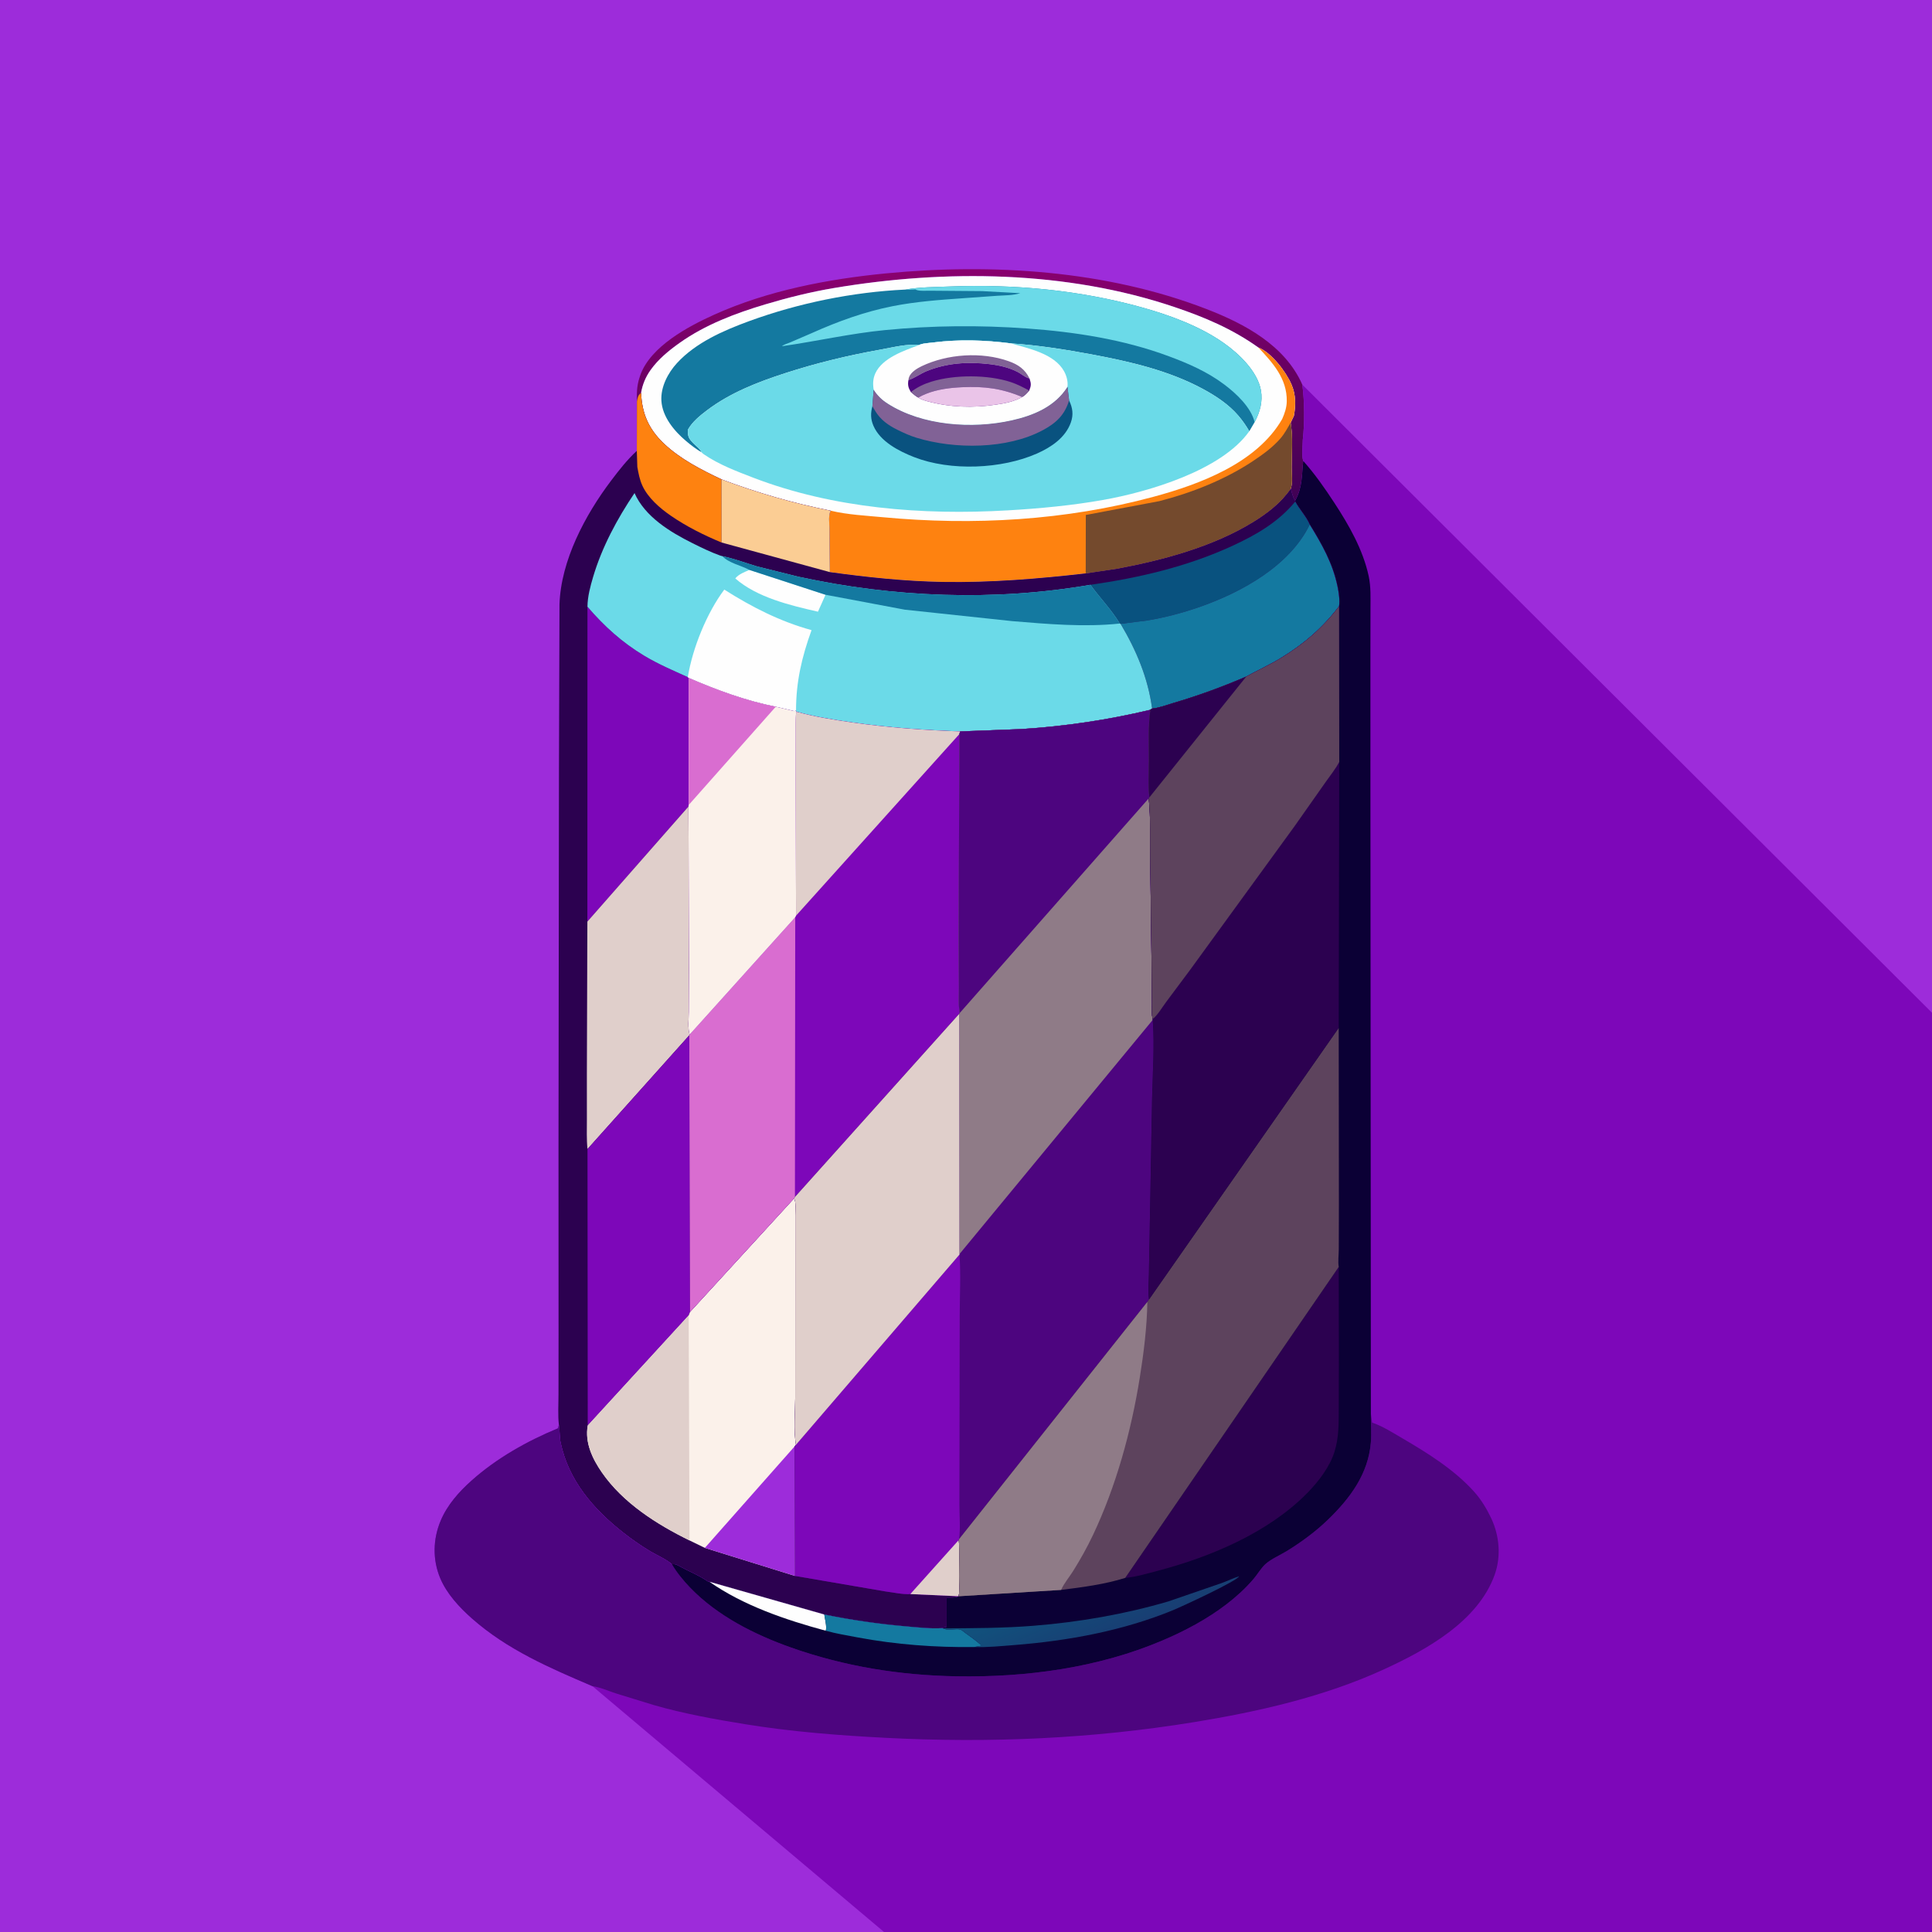 <svg version="1.1" xmlns="http://www.w3.org/2000/svg" style="display: block;" viewBox="0 0 2048 2048" width="1024" height="1024">
<rect x="0" y="0" width="2048" height="2048" fill="#333333" stroke="none"/>
<defs>
	<linearGradient id="Gradient1" gradientUnits="userSpaceOnUse" x1="1033.33" y1="543.703" x2="1022.11" y2="284.35">
		<stop class="stop0" offset="0" stop-opacity="1" stop-color="rgb(64,1,84)"/>
		<stop class="stop1" offset="1" stop-opacity="1" stop-color="rgb(138,0,110)"/>
	</linearGradient>
	<linearGradient id="Gradient2" gradientUnits="userSpaceOnUse" x1="1170.97" y1="1735.69" x2="1144.91" y2="1675.36">
		<stop class="stop0" offset="0" stop-opacity="1" stop-color="rgb(24,62,115)"/>
		<stop class="stop1" offset="1" stop-opacity="1" stop-color="rgb(17,82,125)"/>
	</linearGradient>
</defs>
<path transform="translate(0,0)" fill="rgb(157,44,218)" d="M 937.118 2048 L -0 2048 L -0 -0 L 2048 0 L 2048 1073.57 L 2048 2048 L 937.118 2048 z"/>
<path transform="translate(0,0)" fill="url(#Gradient1)" d="M 675.172 425.503 C 674.816 417.517 675.156 409.214 677.511 401.523 L 677.999 400 L 678.872 397.312 C 689.964 367.068 729.541 345.98 757.238 333.5 C 813.741 308.041 877.705 295.777 939 289.822 C 1051.43 278.898 1172.85 286.536 1278.97 327.62 C 1319.47 343.298 1362.04 365.958 1380.51 407.747 C 1382.91 426.343 1383.05 447.676 1380.99 466.345 C 1380.99 472.394 1379.54 483.202 1381.5 488.631 C 1379.8 504.227 1380.79 516.504 1372.97 530.702 C 1370.3 526.972 1369.5 522.292 1368.33 517.911 C 1370.34 511.658 1369.11 501.878 1369.12 495.144 C 1369.13 480.054 1370.65 462.998 1368.12 448.172 L 1368.7 446.838 L 1371.57 440.82 C 1373.66 429.41 1373.68 418.254 1368.98 407.465 C 1363.11 393.989 1347.8 373.796 1333.9 368.352 C 1306.14 348.592 1277 336.279 1244.84 325.422 C 1130.46 286.806 1002.11 285.417 883.89 305.345 C 859.18 309.511 834.997 315.537 811 322.717 C 779.432 332.162 747.586 344.235 720.537 363.408 C 709.172 371.463 697.916 380.656 689.767 392.076 C 684.461 399.511 681.205 407.244 679.591 416.236 C 676.08 419.606 676.16 420.65 675.172 425.503 z"/>
<path transform="translate(0,0)" fill="rgb(254,254,254)" d="M 679.591 416.236 C 681.205 407.244 684.461 399.511 689.767 392.076 C 697.916 380.656 709.172 371.463 720.537 363.408 C 747.586 344.235 779.432 332.162 811 322.717 C 834.997 315.537 859.18 309.511 883.89 305.345 C 1002.11 285.417 1130.46 286.806 1244.84 325.422 C 1277 336.279 1306.14 348.592 1333.9 368.352 C 1347.8 373.796 1363.11 393.989 1368.98 407.465 C 1373.68 418.254 1373.66 429.41 1371.57 440.82 L 1368.7 446.838 L 1368.12 448.172 C 1370.65 462.998 1369.13 480.054 1369.12 495.144 C 1369.11 501.878 1370.34 511.658 1368.33 517.911 C 1357.98 533.028 1343.53 544.136 1328.03 553.606 C 1285.15 579.807 1232.62 593.86 1183.5 603.002 L 1150.9 607.823 C 1100.46 613.543 1050.32 617.734 999.5 616.877 C 959.403 616.201 919.39 611.915 879.694 606.463 L 879.216 559.834 C 879.209 554.81 877.879 545.332 880.712 541.391 C 841.41 533.604 802.265 522.277 764.819 508.127 C 743.439 498.039 721.16 486.655 703.839 470.278 C 687.771 455.087 680.318 438.251 679.591 416.236 z"/>
<path transform="translate(0,0)" fill="rgb(254,130,16)" d="M 1333.9 368.352 C 1347.8 373.796 1363.11 393.989 1368.98 407.465 C 1373.68 418.254 1373.66 429.41 1371.57 440.82 L 1368.7 446.838 L 1368.12 448.172 C 1370.65 462.998 1369.13 480.054 1369.12 495.144 C 1369.11 501.878 1370.34 511.658 1368.33 517.911 C 1357.98 533.028 1343.53 544.136 1328.03 553.606 C 1285.15 579.807 1232.62 593.86 1183.5 603.002 L 1150.9 607.823 C 1100.46 613.543 1050.32 617.734 999.5 616.877 C 959.403 616.201 919.39 611.915 879.694 606.463 L 879.216 559.834 C 879.209 554.81 877.879 545.332 880.712 541.391 C 898.401 545.617 917.896 546.588 936 548.286 C 1031.79 557.27 1129.3 551.786 1222.45 526.695 C 1272.04 513.336 1332.4 490.73 1359.18 444.17 C 1361.87 438.015 1363.94 432.072 1364.03 425.277 C 1364.35 401.244 1349.24 384.691 1333.9 368.352 z"/>
<path transform="translate(0,0)" fill="rgb(116,74,45)" d="M 1150.9 607.823 L 1151.01 545.895 L 1229.02 531.206 C 1263.33 522.393 1298.46 508.469 1328 488.873 C 1338.45 481.943 1348.92 474.395 1357.22 464.89 C 1361.54 459.948 1364.8 453.807 1368.12 448.172 C 1370.65 462.998 1369.13 480.054 1369.12 495.144 C 1369.11 501.878 1370.34 511.658 1368.33 517.911 C 1357.98 533.028 1343.53 544.136 1328.03 553.606 C 1285.15 579.807 1232.62 593.86 1183.5 603.002 L 1150.9 607.823 z"/>
<path transform="translate(0,0)" fill="rgb(20,121,160)" d="M 959.783 306.948 C 974.944 304.27 991.028 304.31 1006.4 303.709 C 1074.62 301.039 1143.57 307.357 1209.5 325.57 C 1239.5 333.859 1271.79 345.646 1297.39 363.696 C 1313.32 374.927 1332.99 393.617 1336.61 413.688 C 1338.78 425.719 1335.56 436.901 1329.96 447.5 L 1324.3 457.128 C 1320.75 451.039 1317.07 445.729 1312.47 440.395 C 1302.28 428.579 1288.66 419.616 1275.02 412.265 C 1238.6 392.65 1197.67 383.268 1157.33 375.714 C 1129.06 370.419 1100.31 365.942 1071.6 363.982 C 1043.55 360.456 1017.18 359.542 989.066 363.055 C 985.16 363.544 977.406 363.905 974.1 365.835 C 961.926 364.165 946.12 368.332 933.987 370.49 C 899.457 376.632 865.671 384.763 832.29 395.59 C 803.272 405.001 774.157 416.287 749.618 434.817 C 741.985 440.581 733.951 447.077 729.184 455.5 C 729.004 462.29 729.686 464.295 734.548 469.415 C 737.075 472.078 742.609 476.18 743.592 479.398 C 737.845 476.023 732.341 471.805 727.247 467.512 C 714.76 456.992 702.082 441.845 701.102 424.74 C 700.266 410.165 708.042 395.339 717.633 384.893 C 737.539 363.213 766.87 350.37 794.083 340.43 C 846.692 321.215 903.772 309.592 959.783 306.948 z"/>
<path transform="translate(0,0)" fill="rgb(107,218,232)" d="M 959.783 306.948 C 974.944 304.27 991.028 304.31 1006.4 303.709 C 1074.62 301.039 1143.57 307.357 1209.5 325.57 C 1239.5 333.859 1271.79 345.646 1297.39 363.696 C 1313.32 374.927 1332.99 393.617 1336.61 413.688 C 1338.78 425.719 1335.56 436.901 1329.96 447.5 C 1326.15 431.724 1310.3 417.004 1297.82 407.624 C 1279.9 394.158 1260 385.449 1239.12 377.689 C 1190.98 359.794 1139.65 351.853 1088.61 348.194 C 1038.25 344.583 988.58 344.987 938.313 349.888 C 901.43 353.484 865.48 361.776 828.912 367.006 C 830.905 365.134 835.048 364.045 837.628 362.961 L 860.387 353.158 C 888.178 340.71 916.005 330.587 945.93 324.623 C 970.735 319.68 996.048 317.883 1021.23 316.098 L 1057 313.546 C 1065.39 312.994 1073.43 313.226 1081.57 310.795 L 1041.02 308.601 L 986.006 308.166 C 982.181 308.06 974.543 308.782 971.224 307.227 L 970.5 306.768 C 966.921 307.154 963.377 307.021 959.783 306.948 z"/>
<path transform="translate(0,0)" fill="rgb(107,218,232)" d="M 974.1 365.835 C 977.406 363.905 985.16 363.544 989.066 363.055 C 1017.18 359.542 1043.55 360.456 1071.6 363.982 C 1100.31 365.942 1129.06 370.419 1157.33 375.714 C 1197.67 383.268 1238.6 392.65 1275.02 412.265 C 1288.66 419.616 1302.28 428.579 1312.47 440.395 C 1317.07 445.729 1320.75 451.039 1324.3 457.128 C 1294.95 498.628 1217.35 521.421 1169.5 529.934 C 1136.24 535.85 1101.73 539.074 1068.03 541.021 C 977.826 546.233 883.43 538.958 798.45 506.358 C 780.777 499.578 762.056 492.474 746.364 481.744 C 744.711 480.614 745.193 480.94 743.592 479.398 C 742.609 476.18 737.075 472.078 734.548 469.415 C 729.686 464.295 729.004 462.29 729.184 455.5 C 733.951 447.077 741.985 440.581 749.618 434.817 C 774.157 416.287 803.272 405.001 832.29 395.59 C 865.671 384.763 899.457 376.632 933.987 370.49 C 946.12 368.332 961.926 364.165 974.1 365.835 z"/>
<path transform="translate(0,0)" fill="rgb(9,82,127)" d="M 1131.56 410.033 L 1133.29 424.49 C 1137.06 432.339 1138.1 439.531 1135.13 447.859 C 1129.39 463.996 1114.28 474.099 1099.26 480.746 C 1061.85 497.302 1007.6 499.587 969.086 484.593 C 952.93 478.303 933.086 468.08 925.901 451.392 C 922.831 444.262 922.771 438.025 924.763 430.641 L 926.136 413.115 C 930.16 419.366 934.672 423.76 940.871 427.737 C 977.636 451.327 1030.57 454.939 1072.43 445.592 C 1095.77 440.382 1118.48 430.856 1131.56 410.033 z"/>
<path transform="translate(0,0)" fill="rgb(129,98,150)" d="M 1131.56 410.033 L 1133.29 424.49 C 1128.58 439.928 1119.61 448.404 1105.53 455.964 C 1067.53 476.361 1012 476.387 971.633 464.072 C 964.537 461.908 957.998 458.902 951.351 455.638 C 941.922 451.006 933.493 445.12 927.98 436 L 924.763 430.641 L 926.136 413.115 C 930.16 419.366 934.672 423.76 940.871 427.737 C 977.636 451.327 1030.57 454.939 1072.43 445.592 C 1095.77 440.382 1118.48 430.856 1131.56 410.033 z"/>
<path transform="translate(0,0)" fill="rgb(254,254,254)" d="M 974.1 365.835 C 977.406 363.905 985.16 363.544 989.066 363.055 C 1017.18 359.542 1043.55 360.456 1071.6 363.982 C 1090.35 369.413 1117.52 374.823 1127.93 393.5 C 1130.67 398.429 1132.23 404.386 1131.56 410.033 C 1118.48 430.856 1095.77 440.382 1072.43 445.592 C 1030.57 454.939 977.636 451.327 940.871 427.737 C 934.672 423.76 930.16 419.366 926.136 413.115 C 925.135 406.993 925.319 401.337 927.957 395.613 C 935.429 379.397 958.471 371.616 974.1 365.835 z"/>
<path transform="translate(0,0)" fill="rgb(129,98,150)" d="M 962.977 402.889 C 963.103 401.815 963.302 400.708 963.685 399.69 C 965.638 394.51 972.085 390.535 976.83 388.259 C 1004.22 375.115 1040.62 372.666 1069.3 382.901 C 1079.4 386.503 1086.61 391.442 1091.36 401.283 L 1089.67 400.675 C 1085.61 399.117 1082.27 396.079 1078.4 394.111 C 1069.16 389.419 1058.71 387.124 1048.5 385.945 C 1025.76 383.322 1003.42 384.744 982.057 393.5 C 975.597 396.148 969.49 400.805 962.977 402.889 z"/>
<path transform="translate(0,0)" fill="rgb(77,5,127)" d="M 962.977 402.889 C 969.49 400.805 975.597 396.148 982.057 393.5 C 1003.42 384.744 1025.76 383.322 1048.5 385.945 C 1058.71 387.124 1069.16 389.419 1078.4 394.111 C 1082.27 396.079 1085.61 399.117 1089.67 400.675 L 1091.36 401.283 C 1093.13 406.675 1093.19 408.689 1091.05 414.019 C 1088.69 416.68 1086.69 419.127 1083.53 420.841 C 1075.04 425.712 1065.09 427.567 1055.5 428.989 C 1031.29 432.578 1006.86 431.827 983.157 425.392 C 980.036 424.545 976.115 423.322 973.432 421.477 C 970.523 419.922 968.089 417.695 965.561 415.6 C 962.812 411.103 962.078 408.128 962.977 402.889 z"/>
<path transform="translate(0,0)" fill="rgb(129,98,150)" d="M 965.561 415.6 C 972.279 410.394 979.435 406.982 987.554 404.504 C 1012.16 396.996 1047.24 397.047 1071.5 405.039 C 1078.32 407.287 1084.73 410.667 1091.05 414.019 C 1088.69 416.68 1086.69 419.127 1083.53 420.841 C 1062.07 411.725 1043.29 409.371 1020 410.457 C 1007.01 411.063 993.716 412.644 981.549 417.536 C 978.764 418.656 976.006 419.925 973.432 421.477 C 970.523 419.922 968.089 417.695 965.561 415.6 z"/>
<path transform="translate(0,0)" fill="rgb(234,196,232)" d="M 973.432 421.477 C 976.006 419.925 978.764 418.656 981.549 417.536 C 993.716 412.644 1007.01 411.063 1020 410.457 C 1043.29 409.371 1062.07 411.725 1083.53 420.841 C 1075.04 425.712 1065.09 427.567 1055.5 428.989 C 1031.29 432.578 1006.86 431.827 983.157 425.392 C 980.036 424.545 976.115 423.322 973.432 421.477 z"/>
<path transform="translate(0,0)" fill="rgb(44,1,80)" d="M 679.591 416.236 C 680.318 438.251 687.771 455.087 703.839 470.278 C 721.16 486.655 743.439 498.039 764.819 508.127 C 802.265 522.277 841.41 533.604 880.712 541.391 C 877.879 545.332 879.209 554.81 879.216 559.834 L 879.694 606.463 C 919.39 611.915 959.403 616.201 999.5 616.877 C 1050.32 617.734 1100.46 613.543 1150.9 607.823 L 1183.5 603.002 C 1232.62 593.86 1285.15 579.807 1328.03 553.606 C 1343.53 544.136 1357.98 533.028 1368.33 517.911 C 1369.5 522.292 1370.3 526.972 1372.97 530.702 L 1373.06 531.658 C 1377.48 539.925 1384.77 547.543 1388.41 555.964 C 1401.34 576.951 1412.76 597.067 1417.83 621.495 C 1419.11 627.637 1420.54 636.492 1419.44 642.724 C 1402.34 665.384 1381.75 683.041 1357.5 697.735 C 1345.64 704.918 1333.11 710.549 1321.04 717.245 C 1295.75 728.117 1270.41 737.386 1244 745.173 C 1236.84 747.286 1228.66 750.455 1221.28 751.151 L 1219.41 752.424 C 1216.94 769.879 1217.95 788.397 1217.88 806.035 C 1217.83 818.848 1216.84 832.594 1218.38 845.281 L 1217.71 846.279 C 1219.93 867.662 1219 890.143 1219.29 911.671 L 1220.88 1033.91 L 1221.11 1063.94 C 1221.14 1069.17 1220.49 1075.27 1221.97 1080.25 L 1221.97 1081.11 C 1223.97 1109.02 1221.8 1138.2 1221.22 1166.25 L 1218.69 1306.2 L 1217.9 1349.23 C 1217.7 1358.55 1216.87 1368.3 1217.91 1377.56 L 1216.26 1380.06 L 1016.66 1631.6 L 1016.36 1632.44 C 1017.54 1644.92 1016.75 1657.94 1016.71 1670.49 C 1016.69 1677.14 1017.7 1685.7 1016.16 1692.1 L 1015 1692.62 C 1011.84 1693.91 1006.92 1693.45 1003.51 1693.52 L 1003.5 1724.51 L 998.664 1725.9 C 986.306 1726.65 972.824 1725.08 960.5 1724.01 C 931.433 1721.48 902.36 1717.28 873.775 1711.43 L 752 1676.74 C 750.019 1676.4 750.811 1676.74 749.095 1675.59 C 740.274 1669.67 730.321 1665.76 721 1660.7 C 717.666 1658.89 716.078 1657.73 712.198 1658.16 C 706.007 1652.66 696.588 1648.82 689.42 1644.54 C 679.229 1638.44 669.314 1631.47 660 1624.11 C 628.678 1599.34 602.721 1569.26 594.287 1529.35 C 593.022 1523.37 593.43 1517.46 592.619 1511.48 L 592.422 1510.27 C 591.265 1499.85 592.035 1488.59 592.022 1478.09 L 592.093 1414.4 L 592.032 1217.17 L 592.519 816.149 L 593.074 640.746 C 594.543 594.125 620.379 545.803 647.795 509.506 C 656.253 498.308 664.731 487.473 675.06 477.899 L 675.172 425.503 C 676.16 420.65 676.08 419.606 679.591 416.236 z"/>
<path transform="translate(0,0)" fill="rgb(254,130,16)" d="M 679.591 416.236 C 680.318 438.251 687.771 455.087 703.839 470.278 C 721.16 486.655 743.439 498.039 764.819 508.127 L 764.894 575.101 C 746.071 567.258 727.6 558.096 710.805 546.476 C 699.381 538.573 686.915 527.76 680.985 514.889 C 678.066 508.553 676.827 501.815 675.602 495.009 L 675.06 477.899 L 675.172 425.503 C 676.16 420.65 676.08 419.606 679.591 416.236 z"/>
<path transform="translate(0,0)" fill="rgb(251,205,148)" d="M 764.819 508.127 C 802.265 522.277 841.41 533.604 880.712 541.391 C 877.879 545.332 879.209 554.81 879.216 559.834 L 879.694 606.463 L 764.894 575.101 L 764.819 508.127 z"/>
<path transform="translate(0,0)" fill="rgb(9,82,127)" d="M 1373.06 531.658 C 1377.48 539.925 1384.77 547.543 1388.41 555.964 C 1367.21 599.812 1316.12 627.838 1271.93 643.302 C 1253.89 649.616 1234.68 654.679 1215.8 657.788 L 1187.87 661.282 L 1187.06 660.98 C 1178.42 646.575 1165.81 633.617 1155.88 619.93 C 1207.68 612.48 1258.27 600.738 1306.01 578.794 C 1331.68 566.992 1354.86 553.649 1373.06 531.658 z"/>
<path transform="translate(0,0)" fill="rgb(20,121,160)" d="M 1388.41 555.964 C 1401.34 576.951 1412.76 597.067 1417.83 621.495 C 1419.11 627.637 1420.54 636.492 1419.44 642.724 C 1402.34 665.384 1381.75 683.041 1357.5 697.735 C 1345.64 704.918 1333.11 710.549 1321.04 717.245 C 1295.75 728.117 1270.41 737.386 1244 745.173 C 1236.84 747.286 1228.66 750.455 1221.28 751.151 C 1216.97 718.64 1204.55 689.327 1187.87 661.282 L 1215.8 657.788 C 1234.68 654.679 1253.89 649.616 1271.93 643.302 C 1316.12 627.838 1367.21 599.812 1388.41 555.964 z"/>
<path transform="translate(0,0)" fill="rgb(125,7,185)" d="M 622.727 643.137 C 640.472 663.821 659.495 681.06 683 695.147 C 697.812 704.024 713.432 710.679 729.114 717.774 L 730.003 718.586 L 730.005 853.361 L 729.814 854.92 L 622.641 976.92 L 622.727 643.137 z"/>
<path transform="translate(0,0)" fill="rgb(224,207,203)" d="M 622.641 976.92 L 729.814 854.92 L 730.322 1027.85 L 730.159 1072.61 C 730.118 1079.9 728.891 1089.78 731.081 1096.66 L 730.656 1097.48 L 622.77 1218.03 C 621.686 1207.87 622.132 1197.21 622.12 1186.99 L 622.103 1138.81 L 622.641 976.92 z"/>
<path transform="translate(0,0)" fill="rgb(125,7,185)" d="M 730.656 1097.48 L 731.471 1390.7 L 730.027 1394.41 L 623.026 1511.15 L 622.77 1218.03 L 730.656 1097.48 z"/>
<path transform="translate(0,0)" fill="rgb(251,241,234)" d="M 841.803 1270.26 C 844.168 1274.96 843.052 1283.08 843.061 1288.36 L 843.061 1326.67 L 842.988 1481 C 842.996 1497.03 841.121 1515.81 843.747 1531.57 L 842.393 1533.18 L 842.702 1670.53 L 747.176 1640.84 L 730.907 1632.91 C 696.186 1615.85 660.509 1593.27 638.087 1560.94 C 627.968 1546.35 619.825 1529.29 623.026 1511.15 L 730.027 1394.41 L 731.471 1390.7 L 841.803 1270.26 z"/>
<path transform="translate(0,0)" fill="rgb(157,44,218)" d="M 842.393 1533.18 L 842.702 1670.53 L 747.176 1640.84 L 842.393 1533.18 z"/>
<path transform="translate(0,0)" fill="rgb(224,207,203)" d="M 623.026 1511.15 L 730.027 1394.41 L 730.907 1632.91 C 696.186 1615.85 660.509 1593.27 638.087 1560.94 C 627.968 1546.35 619.825 1529.29 623.026 1511.15 z"/>
<path transform="translate(0,0)" fill="rgb(107,218,232)" d="M 622.727 643.137 C 622.857 632.432 625.669 621.85 628.696 611.636 C 638.067 580.01 654.225 549.919 672.632 522.676 C 683.661 547.685 710.255 563.901 733.731 575.618 C 743.264 580.376 753.473 585.388 763.5 588.943 L 765.751 589.575 C 778.232 592.11 790.435 596.836 802.655 600.465 L 846.037 611.279 C 947.078 633.361 1053.68 637.604 1155.88 619.93 C 1165.81 633.617 1178.42 646.575 1187.06 660.98 L 1187.87 661.282 C 1204.55 689.327 1216.97 718.64 1221.28 751.151 L 1219.41 752.424 C 1174.65 763.157 1129.21 769.849 1083.29 772.823 L 1017.82 775.332 C 979.366 773.955 941.411 771.319 903.285 765.805 C 883.44 762.935 863.404 759.831 844.075 754.405 L 843.827 753.314 L 841.927 753.773 L 822.339 749.163 C 790.749 742.888 759.5 731.409 730.003 718.586 L 729.114 717.774 C 713.432 710.679 697.812 704.024 683 695.147 C 659.495 681.06 640.472 663.821 622.727 643.137 z"/>
<path transform="translate(0,0)" fill="rgb(254,254,254)" d="M 794.44 604.171 L 875.113 630.473 L 867.071 648.409 C 838.055 641.843 802.291 633.305 779.442 613.159 C 782.695 608.866 789.534 606.172 794.44 604.171 z"/>
<path transform="translate(0,0)" fill="rgb(20,121,160)" d="M 765.751 589.575 C 778.232 592.11 790.435 596.836 802.655 600.465 L 846.037 611.279 C 947.078 633.361 1053.68 637.604 1155.88 619.93 C 1165.81 633.617 1178.42 646.575 1187.06 660.98 C 1149.59 664.968 1110.51 661.54 1073.03 658.428 L 959.15 646.289 L 875.113 630.473 L 794.44 604.171 C 785.783 599.42 772.378 596.831 765.751 589.575 z"/>
<path transform="translate(0,0)" fill="rgb(254,254,254)" d="M 729.114 717.774 C 734.086 687.108 749.214 649.747 767.775 625 C 797.075 643.559 826.709 658.716 860.271 667.964 C 849.951 696.506 843.805 722.709 843.827 753.314 L 841.927 753.773 L 822.339 749.163 C 790.749 742.888 759.5 731.409 730.003 718.586 L 729.114 717.774 z"/>
<path transform="translate(0,0)" fill="rgb(125,7,185)" d="M 730.003 718.586 C 759.5 731.409 790.749 742.888 822.339 749.163 L 841.927 753.773 L 843.827 753.314 L 844.075 754.405 C 863.404 759.831 883.44 762.935 903.285 765.805 C 941.411 771.319 979.366 773.955 1017.82 775.332 L 1016.95 778.193 L 1016.27 992.911 L 1016.53 1046.93 C 1016.61 1055.58 1015.79 1065.37 1017.37 1073.82 L 1017.02 1074.47 L 842.658 1268.85 L 841.803 1270.26 L 731.471 1390.7 L 730.656 1097.48 L 731.081 1096.66 C 728.891 1089.78 730.118 1079.9 730.159 1072.61 L 730.322 1027.85 L 729.814 854.92 L 730.005 853.361 L 730.003 718.586 z"/>
<path transform="translate(0,0)" fill="rgb(224,207,203)" d="M 844.075 754.405 C 863.404 759.831 883.44 762.935 903.285 765.805 C 941.411 771.319 979.366 773.955 1017.82 775.332 L 1016.95 778.193 L 843.864 970.621 L 843.323 822.549 L 843.345 781.489 C 843.354 772.512 842.97 763.327 844.075 754.405 z"/>
<path transform="translate(0,0)" fill="rgb(217,109,208)" d="M 731.081 1096.66 L 842.979 972.353 L 842.658 1268.85 L 841.803 1270.26 L 731.471 1390.7 L 730.656 1097.48 L 731.081 1096.66 z"/>
<path transform="translate(0,0)" fill="rgb(251,241,234)" d="M 730.003 718.586 C 759.5 731.409 790.749 742.888 822.339 749.163 L 841.927 753.773 L 843.827 753.314 L 844.075 754.405 C 842.97 763.327 843.354 772.512 843.345 781.489 L 843.323 822.549 L 843.864 970.621 L 842.979 972.353 L 731.081 1096.66 C 728.891 1089.78 730.118 1079.9 730.159 1072.61 L 730.322 1027.85 L 729.814 854.92 L 730.005 853.361 L 730.003 718.586 z"/>
<path transform="translate(0,0)" fill="rgb(217,109,208)" d="M 730.003 718.586 C 759.5 731.409 790.749 742.888 822.339 749.163 L 730.005 853.361 L 730.003 718.586 z"/>
<path transform="translate(0,0)" fill="rgb(77,5,127)" d="M 1017.82 775.332 L 1083.29 772.823 C 1129.21 769.849 1174.65 763.157 1219.41 752.424 C 1216.94 769.879 1217.95 788.397 1217.88 806.035 C 1217.83 818.848 1216.84 832.594 1218.38 845.281 L 1217.71 846.279 C 1219.93 867.662 1219 890.143 1219.29 911.671 L 1220.88 1033.91 L 1221.11 1063.94 C 1221.14 1069.17 1220.49 1075.27 1221.97 1080.25 L 1221.97 1081.11 C 1223.97 1109.02 1221.8 1138.2 1221.22 1166.25 L 1218.69 1306.2 L 1217.9 1349.23 C 1217.7 1358.55 1216.87 1368.3 1217.91 1377.56 L 1216.26 1380.06 L 1016.66 1631.6 L 1016.36 1632.44 C 1017.54 1644.92 1016.75 1657.94 1016.71 1670.49 C 1016.69 1677.14 1017.7 1685.7 1016.16 1692.1 L 964.977 1689.78 C 956.673 1690.29 946.867 1688 938.5 1686.96 L 842.702 1670.53 L 842.393 1533.18 L 843.747 1531.57 C 841.121 1515.81 842.996 1497.03 842.988 1481 L 843.061 1326.67 L 843.061 1288.36 C 843.052 1283.08 844.168 1274.96 841.803 1270.26 L 842.658 1268.85 L 1017.02 1074.47 L 1017.37 1073.82 C 1015.79 1065.37 1016.61 1055.58 1016.53 1046.93 L 1016.27 992.911 L 1016.95 778.193 L 1017.82 775.332 z"/>
<path transform="translate(0,0)" fill="rgb(125,7,185)" d="M 1017.1 1329.91 C 1018.58 1351.07 1017.38 1372.97 1017.32 1394.23 L 1017.12 1514.28 L 1016.99 1594.64 C 1016.97 1606.48 1018.25 1619.99 1016.66 1631.6 L 1016.36 1632.44 C 1017.54 1644.92 1016.75 1657.94 1016.71 1670.49 C 1016.69 1677.14 1017.7 1685.7 1016.16 1692.1 L 964.977 1689.78 C 956.673 1690.29 946.867 1688 938.5 1686.96 L 842.702 1670.53 L 842.393 1533.18 L 843.747 1531.57 L 1017.1 1329.91 z"/>
<path transform="translate(0,0)" fill="rgb(224,207,203)" d="M 1016.36 1632.44 C 1017.54 1644.92 1016.75 1657.94 1016.71 1670.49 C 1016.69 1677.14 1017.7 1685.7 1016.16 1692.1 L 964.977 1689.78 L 1016.36 1632.44 z"/>
<path transform="translate(0,0)" fill="rgb(224,207,203)" d="M 1017.02 1074.47 L 1017.17 1329.26 L 1017.1 1329.91 L 843.747 1531.57 C 841.121 1515.81 842.996 1497.03 842.988 1481 L 843.061 1326.67 L 843.061 1288.36 C 843.052 1283.08 844.168 1274.96 841.803 1270.26 L 842.658 1268.85 L 1017.02 1074.47 z"/>
<path transform="translate(0,0)" fill="rgb(143,123,135)" d="M 1017.82 775.332 L 1083.29 772.823 C 1129.21 769.849 1174.65 763.157 1219.41 752.424 C 1216.94 769.879 1217.95 788.397 1217.88 806.035 C 1217.83 818.848 1216.84 832.594 1218.38 845.281 L 1217.71 846.279 C 1219.93 867.662 1219 890.143 1219.29 911.671 L 1220.88 1033.91 L 1221.11 1063.94 C 1221.14 1069.17 1220.49 1075.27 1221.97 1080.25 L 1221.97 1081.11 L 1017.17 1329.26 L 1017.02 1074.47 L 1017.37 1073.82 C 1015.79 1065.37 1016.61 1055.58 1016.53 1046.93 L 1016.27 992.911 L 1016.95 778.193 L 1017.82 775.332 z"/>
<path transform="translate(0,0)" fill="rgb(77,5,127)" d="M 1017.82 775.332 L 1083.29 772.823 C 1129.21 769.849 1174.65 763.157 1219.41 752.424 C 1216.94 769.879 1217.95 788.397 1217.88 806.035 C 1217.83 818.848 1216.84 832.594 1218.38 845.281 L 1217.71 846.279 L 1017.37 1073.82 C 1015.79 1065.37 1016.61 1055.58 1016.53 1046.93 L 1016.27 992.911 L 1016.95 778.193 L 1017.82 775.332 z"/>
<path transform="translate(0,0)" fill="rgb(125,7,185)" d="M 1380.51 407.747 L 2048 1073.57 L 2048 2048 L 937.118 2048 L 628.027 1787.41 C 582.478 1767.94 537.706 1748.73 500.116 1715.5 C 486.941 1703.85 473.577 1689.44 466.662 1672.97 C 458.42 1653.35 458.921 1631.52 467.128 1612 C 474.131 1595.34 486.378 1581.54 499.712 1569.62 C 526.305 1545.85 558.64 1527.65 591.5 1514.05 L 592.422 1510.27 L 592.619 1511.48 C 593.43 1517.46 593.022 1523.37 594.287 1529.35 C 602.721 1569.26 628.678 1599.34 660 1624.11 C 669.314 1631.47 679.229 1638.44 689.42 1644.54 C 696.588 1648.82 706.007 1652.66 712.198 1658.16 C 716.078 1657.73 717.666 1658.89 721 1660.7 C 730.321 1665.76 740.274 1669.67 749.095 1675.59 C 750.811 1676.74 750.019 1676.4 752 1676.74 L 873.775 1711.43 C 902.36 1717.28 931.433 1721.48 960.5 1724.01 C 972.824 1725.08 986.306 1726.65 998.664 1725.9 L 1003.5 1724.51 L 1003.51 1693.52 C 1006.92 1693.45 1011.84 1693.91 1015 1692.62 L 1016.16 1692.1 C 1017.7 1685.7 1016.69 1677.14 1016.71 1670.49 C 1016.75 1657.94 1017.54 1644.92 1016.36 1632.44 L 1016.66 1631.6 L 1216.26 1380.06 L 1217.91 1377.56 C 1216.87 1368.3 1217.7 1358.55 1217.9 1349.23 L 1218.69 1306.2 L 1221.22 1166.25 C 1221.8 1138.2 1223.97 1109.02 1221.97 1081.11 L 1221.97 1080.25 C 1220.49 1075.27 1221.14 1069.17 1221.11 1063.94 L 1220.88 1033.91 L 1219.29 911.671 C 1219 890.143 1219.93 867.662 1217.71 846.279 L 1218.38 845.281 C 1216.84 832.594 1217.83 818.848 1217.88 806.035 C 1217.95 788.397 1216.94 769.879 1219.41 752.424 L 1221.28 751.151 C 1228.66 750.455 1236.84 747.286 1244 745.173 C 1270.41 737.386 1295.75 728.117 1321.04 717.245 C 1333.11 710.549 1345.64 704.918 1357.5 697.735 C 1381.75 683.041 1402.34 665.384 1419.44 642.724 C 1420.54 636.492 1419.11 627.637 1417.83 621.495 C 1412.76 597.067 1401.34 576.951 1388.41 555.964 C 1384.77 547.543 1377.48 539.925 1373.06 531.658 L 1372.97 530.702 C 1380.79 516.504 1379.8 504.227 1381.5 488.631 C 1379.54 483.202 1380.99 472.394 1380.99 466.345 C 1383.05 447.676 1382.91 426.343 1380.51 407.747 z"/>
<path transform="translate(0,0)" fill="rgb(77,5,127)" d="M 1453.18 1498.46 L 1454.5 1508.02 L 1455.57 1508.39 C 1466.06 1512.11 1476.38 1518.7 1486 1524.32 C 1513.13 1540.15 1541.77 1557.93 1562.83 1581.5 C 1570.22 1589.76 1576.11 1599.61 1580.83 1609.6 C 1589.47 1627.87 1591.31 1649.9 1584.51 1669.05 C 1566.83 1718.82 1511.74 1749.12 1466.4 1769.87 C 1403.5 1798.65 1333.91 1814.43 1265.9 1825.51 C 1157.48 1843.17 1049.42 1847.84 939.762 1842.22 C 889.927 1839.67 839.871 1835.8 790.566 1827.84 C 758.235 1822.63 724.821 1816.58 693.327 1807.52 L 652.73 1795.03 C 644.886 1792.47 636.144 1788.48 628.027 1787.41 C 582.478 1767.94 537.706 1748.73 500.116 1715.5 C 486.941 1703.85 473.577 1689.44 466.662 1672.97 C 458.42 1653.35 458.921 1631.52 467.128 1612 C 474.131 1595.34 486.378 1581.54 499.712 1569.62 C 526.305 1545.85 558.64 1527.65 591.5 1514.05 L 592.422 1510.27 L 592.619 1511.48 C 593.43 1517.46 593.022 1523.37 594.287 1529.35 C 602.721 1569.26 628.678 1599.34 660 1624.11 C 669.314 1631.47 679.229 1638.44 689.42 1644.54 C 696.588 1648.82 706.007 1652.66 712.198 1658.16 C 717.614 1667.25 724.401 1675.53 731.734 1683.13 C 760.466 1712.94 800.143 1732.91 838.703 1746.51 C 895.436 1766.53 953.908 1775.92 1014 1776.96 C 1087.6 1778.24 1163.9 1768.03 1232 1739.07 C 1256.44 1728.67 1279.72 1716.34 1300.8 1700.08 C 1311.09 1692.15 1320.62 1683.4 1329.04 1673.5 C 1333.15 1668.67 1336.83 1662.16 1341.47 1657.98 C 1347.51 1652.54 1357.49 1648.27 1364.47 1643.95 C 1379.75 1634.5 1394.69 1623.52 1407.61 1611.03 C 1431.08 1588.32 1450.49 1562.55 1453.18 1528.85 C 1454 1518.68 1453 1508.63 1453.18 1498.46 z"/>
<path transform="translate(0,0)" fill="rgb(11,0,53)" d="M 1381.5 488.631 C 1393.84 502.496 1404.28 517.471 1414.43 532.97 C 1429.93 556.64 1444.75 582.553 1450.83 610.5 C 1453.32 621.929 1452.77 633.948 1452.76 645.565 L 1452.69 693.839 L 1452.71 841.231 L 1453.18 1498.46 C 1453 1508.63 1454 1518.68 1453.18 1528.85 C 1450.49 1562.55 1431.08 1588.32 1407.61 1611.03 C 1394.69 1623.52 1379.75 1634.5 1364.47 1643.95 C 1357.49 1648.27 1347.51 1652.54 1341.47 1657.98 C 1336.83 1662.16 1333.15 1668.67 1329.04 1673.5 C 1320.62 1683.4 1311.09 1692.15 1300.8 1700.08 C 1279.72 1716.34 1256.44 1728.67 1232 1739.07 C 1163.9 1768.03 1087.6 1778.24 1014 1776.96 C 953.908 1775.92 895.436 1766.53 838.703 1746.51 C 800.143 1732.91 760.466 1712.94 731.734 1683.13 C 724.401 1675.53 717.614 1667.25 712.198 1658.16 C 716.078 1657.73 717.666 1658.89 721 1660.7 C 730.321 1665.76 740.274 1669.67 749.095 1675.59 C 750.811 1676.74 750.019 1676.4 752 1676.74 L 873.775 1711.43 C 902.36 1717.28 931.433 1721.48 960.5 1724.01 C 972.824 1725.08 986.306 1726.65 998.664 1725.9 L 1003.5 1724.51 L 1003.51 1693.52 C 1006.92 1693.45 1011.84 1693.91 1015 1692.62 L 1016.16 1692.1 C 1017.7 1685.7 1016.69 1677.14 1016.71 1670.49 C 1016.75 1657.94 1017.54 1644.92 1016.36 1632.44 L 1016.66 1631.6 L 1216.26 1380.06 L 1217.91 1377.56 C 1216.87 1368.3 1217.7 1358.55 1217.9 1349.23 L 1218.69 1306.2 L 1221.22 1166.25 C 1221.8 1138.2 1223.97 1109.02 1221.97 1081.11 L 1221.97 1080.25 C 1220.49 1075.27 1221.14 1069.17 1221.11 1063.94 L 1220.88 1033.91 L 1219.29 911.671 C 1219 890.143 1219.93 867.662 1217.71 846.279 L 1218.38 845.281 C 1216.84 832.594 1217.83 818.848 1217.88 806.035 C 1217.95 788.397 1216.94 769.879 1219.41 752.424 L 1221.28 751.151 C 1228.66 750.455 1236.84 747.286 1244 745.173 C 1270.41 737.386 1295.75 728.117 1321.04 717.245 C 1333.11 710.549 1345.64 704.918 1357.5 697.735 C 1381.75 683.041 1402.34 665.384 1419.44 642.724 C 1420.54 636.492 1419.11 627.637 1417.83 621.495 C 1412.76 597.067 1401.34 576.951 1388.41 555.964 C 1384.77 547.543 1377.48 539.925 1373.06 531.658 L 1372.97 530.702 C 1380.79 516.504 1379.8 504.227 1381.5 488.631 z"/>
<path transform="translate(0,0)" fill="rgb(254,254,254)" d="M 752 1676.74 L 873.775 1711.43 C 874.299 1715.51 876.77 1725.05 875.301 1728.63 C 833.07 1717.23 788.081 1702 752 1676.74 z"/>
<path transform="translate(0,0)" fill="rgb(20,121,160)" d="M 873.775 1711.43 C 902.36 1717.28 931.433 1721.48 960.5 1724.01 C 972.824 1725.08 986.306 1726.65 998.664 1725.9 L 999.6 1726.14 L 1000.85 1726.67 C 1006.11 1728.7 1012.85 1726.13 1018.11 1727.39 C 1019.37 1727.69 1022.26 1730.26 1023.42 1731.07 C 1028.98 1734.97 1034.46 1739.03 1039.58 1743.5 L 1039.5 1744.67 L 1032.62 1745.94 C 991.125 1746.42 949.984 1743.37 909.179 1735.74 C 897.837 1733.62 886.422 1731.74 875.301 1728.63 C 876.77 1725.05 874.299 1715.51 873.775 1711.43 z"/>
<path transform="translate(0,0)" fill="url(#Gradient2)" d="M 999.6 1726.14 C 1031.63 1725.96 1063.58 1725.93 1095.54 1723.38 C 1143.61 1719.54 1192.23 1711.16 1238.51 1697.56 L 1295.29 1678.01 C 1301.4 1675.79 1307.31 1672.83 1313.5 1670.96 C 1311.42 1675.92 1252.75 1703.05 1243.43 1706.88 C 1190.3 1728.69 1132.58 1739.29 1075.51 1743.8 C 1061.43 1744.91 1046.72 1746.41 1032.62 1745.94 L 1039.5 1744.67 L 1039.58 1743.5 C 1034.46 1739.03 1028.98 1734.97 1023.42 1731.07 C 1022.26 1730.26 1019.37 1727.69 1018.11 1727.39 C 1012.85 1726.13 1006.11 1728.7 1000.85 1726.67 L 999.6 1726.14 z"/>
<path transform="translate(0,0)" fill="rgb(44,1,80)" d="M 1192.81 1672.62 L 1419.14 1342.99 L 1419.27 1442.46 L 1419.15 1492.12 C 1419.07 1508.21 1419.44 1523.82 1414.49 1539.34 C 1409.36 1555.44 1397.13 1571.17 1385.43 1583 C 1344.28 1624.64 1283.79 1650.17 1227.98 1664.89 C 1216.43 1667.93 1204.72 1671.51 1192.81 1672.62 z"/>
<path transform="translate(0,0)" fill="rgb(93,67,93)" d="M 1217.91 1377.56 L 1419.09 1089.54 L 1419.29 1275.95 L 1419.16 1324.46 C 1419.14 1330 1418.13 1337.63 1419.14 1342.99 L 1192.81 1672.62 C 1171.37 1679.44 1147.07 1682.6 1124.81 1685.37 L 1016.16 1692.1 C 1017.7 1685.7 1016.69 1677.14 1016.71 1670.49 C 1016.75 1657.94 1017.54 1644.92 1016.36 1632.44 L 1016.66 1631.6 L 1216.26 1380.06 L 1217.91 1377.56 z"/>
<path transform="translate(0,0)" fill="rgb(143,123,135)" d="M 1216.26 1380.06 C 1215.78 1407.14 1212.46 1433.93 1208.17 1460.67 C 1199.07 1517.33 1183.17 1575.28 1158.57 1627.25 C 1152.37 1640.34 1145.33 1652.9 1137.67 1665.18 C 1133.59 1671.73 1127.9 1678.33 1124.81 1685.37 L 1016.16 1692.1 C 1017.7 1685.7 1016.69 1677.14 1016.71 1670.49 C 1016.75 1657.94 1017.54 1644.92 1016.36 1632.44 L 1016.66 1631.6 L 1216.26 1380.06 z"/>
<path transform="translate(0,0)" fill="rgb(44,1,80)" d="M 1419.44 642.724 L 1419.66 807.684 L 1419.09 1089.54 L 1217.91 1377.56 C 1216.87 1368.3 1217.7 1358.55 1217.9 1349.23 L 1218.69 1306.2 L 1221.22 1166.25 C 1221.8 1138.2 1223.97 1109.02 1221.97 1081.11 L 1221.97 1080.25 C 1220.49 1075.27 1221.14 1069.17 1221.11 1063.94 L 1220.88 1033.91 L 1219.29 911.671 C 1219 890.143 1219.93 867.662 1217.71 846.279 L 1218.38 845.281 C 1216.84 832.594 1217.83 818.848 1217.88 806.035 C 1217.95 788.397 1216.94 769.879 1219.41 752.424 L 1221.28 751.151 C 1228.66 750.455 1236.84 747.286 1244 745.173 C 1270.41 737.386 1295.75 728.117 1321.04 717.245 C 1333.11 710.549 1345.64 704.918 1357.5 697.735 C 1381.75 683.041 1402.34 665.384 1419.44 642.724 z"/>
<path transform="translate(0,0)" fill="rgb(93,67,93)" d="M 1419.44 642.724 L 1419.66 807.684 C 1415.77 815.139 1410.01 822.1 1405.21 829.023 L 1372.3 875.803 L 1261.5 1028.19 L 1236.21 1062.08 C 1231.98 1067.81 1227.33 1075.73 1221.97 1080.25 C 1220.49 1075.27 1221.14 1069.17 1221.11 1063.94 L 1220.88 1033.91 L 1219.29 911.671 C 1219 890.143 1219.93 867.662 1217.71 846.279 L 1218.38 845.281 C 1216.84 832.594 1217.83 818.848 1217.88 806.035 C 1217.95 788.397 1216.94 769.879 1219.41 752.424 L 1221.28 751.151 C 1228.66 750.455 1236.84 747.286 1244 745.173 C 1270.41 737.386 1295.75 728.117 1321.04 717.245 C 1333.11 710.549 1345.64 704.918 1357.5 697.735 C 1381.75 683.041 1402.34 665.384 1419.44 642.724 z"/>
<path transform="translate(0,0)" fill="rgb(44,1,80)" d="M 1221.28 751.151 C 1228.66 750.455 1236.84 747.286 1244 745.173 C 1270.41 737.386 1295.75 728.117 1321.04 717.245 L 1218.38 845.281 C 1216.84 832.594 1217.83 818.848 1217.88 806.035 C 1217.95 788.397 1216.94 769.879 1219.41 752.424 L 1221.28 751.151 z"/>
</svg>